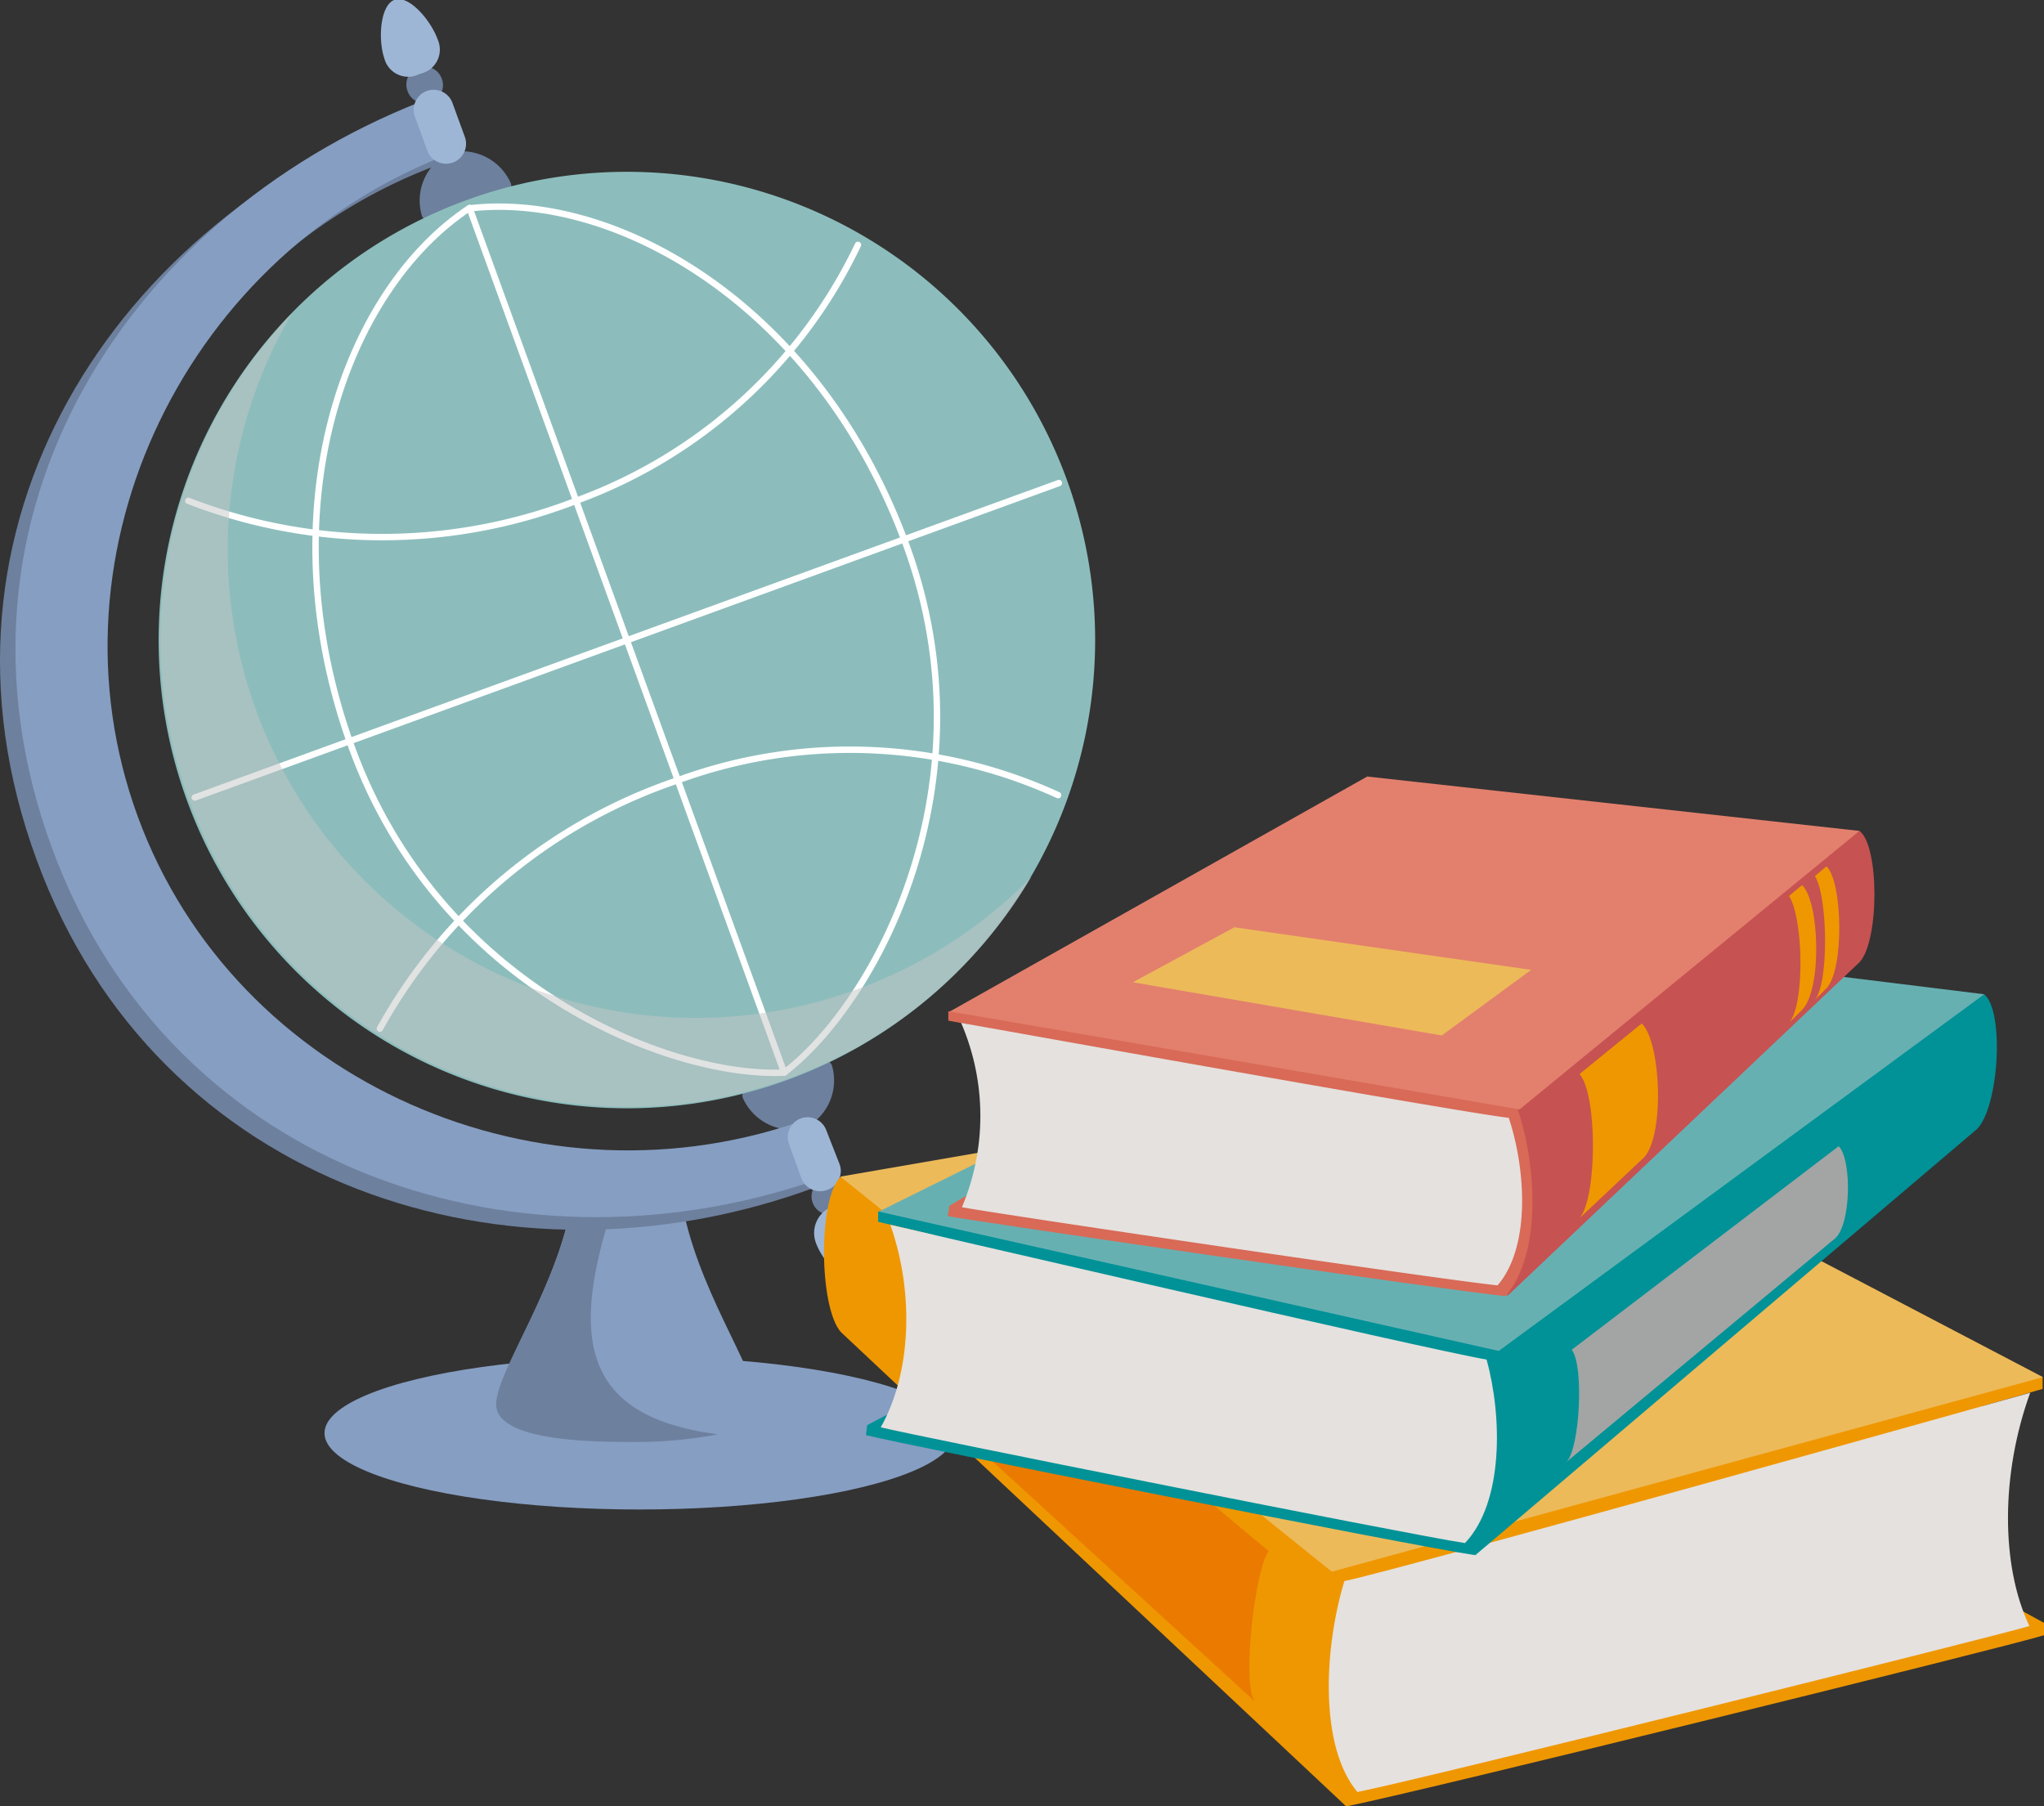 <svg xmlns="http://www.w3.org/2000/svg" viewBox="0 0 102.23 90.35"><rect x="0" y="0" width="102.23" height="90.35" fill="#333333" stroke="none"/><defs><style>.cls-1{isolation:isolate;}.cls-2{fill:#869ec2;}.cls-3{fill:#6d809e;}.cls-4{fill:#8cbdbc;}.cls-5{fill:#9eb6d6;}.cls-6{fill:none;stroke:#fff;stroke-linecap:round;stroke-linejoin:round;stroke-width:0.32px;}.cls-7{opacity:0.5;mix-blend-mode:multiply;}.cls-8{fill:#c4c5c6;}.cls-9{fill:#ef9700;}.cls-10{fill:#e5e1de;}.cls-11{fill:#edba59;}.cls-12{fill:#ea7a00;}.cls-13{fill:#009297;}.cls-14{fill:#67b0b2;}.cls-15{fill:#a2a5a4;}.cls-16{fill:#c65252;}.cls-17{fill:#d86a57;}.cls-18{fill:#e3806d;}</style></defs><g class="cls-1"><g id="レイヤー_2" data-name="レイヤー 2"><g id="レイヤー_1-2" data-name="レイヤー 1"><ellipse class="cls-2" cx="31.99" cy="71.68" rx="15.76" ry="3.82"/><path class="cls-2" d="M34.08,60c.72,4.36,3.63,8.35,3.81,10.17s-4,2-6.54,2-6.71-.19-6.53-2S27.91,64.31,28.63,60Z"/><path class="cls-3" d="M30.77,60C28.41,67,29.14,70.85,35.9,71.74a22,22,0,0,1-4.55.38c-2.54,0-6.71-.19-6.53-2S27.91,64.31,28.63,60Z"/><path class="cls-3" d="M41.61,53.29c-.35-1-4.81.65-4.46,1.62a2.68,2.68,0,0,0,3.08,1.52A2.67,2.67,0,0,0,41.61,53.29Z"/><path class="cls-3" d="M40.74,59.4C25.55,65,7.85,59.43,1.83,43-4.33,26.26,5.81,11,21,5.43l1,2.78C8.66,13.11,1.22,28.11,6.12,41.46s20.28,20,33.62,15.08Z"/><path class="cls-2" d="M41.51,58.78c-15.19,5.58-32.89,0-38.91-16.36-6.16-16.78,4-32,19.17-37.61l1,2.78C9.43,12.49,2,27.49,6.89,40.84s20.28,20,33.62,15.08Z"/><path class="cls-3" d="M25.55,9.17c.36,1-4.1,2.59-4.45,1.62a2.67,2.67,0,0,1,1.37-3.15A2.68,2.68,0,0,1,25.55,9.17Z"/><path class="cls-4" d="M53.36,24a23.42,23.42,0,1,1-30-14A23.42,23.42,0,0,1,53.36,24Z"/><path class="cls-3" d="M22.09,3.92a.91.91,0,1,1-1.71.62.9.9,0,0,1,.54-1.16A.92.92,0,0,1,22.09,3.92Z"/><path class="cls-5" d="M21.9,2A1.23,1.23,0,0,1,21,3.69a1.23,1.23,0,0,1-1.78-.78C18.91,2,19,.3,19.71,0S21.55,1,21.9,2Z"/><path class="cls-5" d="M23.25,6.85a1,1,0,0,1-.6,1.28h0a1,1,0,0,1-1.28-.6l-.62-1.7a1,1,0,0,1,.6-1.28h0a1,1,0,0,1,1.28.6Z"/><path class="cls-3" d="M42.33,59.53A.92.92,0,0,0,41.16,59a.91.91,0,0,0,.62,1.71A.92.92,0,0,0,42.33,59.53Z"/><path class="cls-5" d="M43.45,61.17a1.41,1.41,0,0,0-2.64,1c.35.95,1.46,2.17,2.19,1.91S43.8,62.12,43.45,61.17Z"/><path class="cls-5" d="M41.33,56.54a1,1,0,0,0-1.28-.6h0a1,1,0,0,0-.59,1.28l.62,1.71a1,1,0,0,0,1.28.59h0A1,1,0,0,0,42,58.25Z"/><path class="cls-6" d="M39.22,53.65c-5.76.26-17.28-4.32-21.62-16.25s-.33-22.9,5.89-27"/><path class="cls-6" d="M39.22,53.65c4.58-3.5,10.47-14.41,6.12-26.35S30.88,9.56,23.49,10.42"/><line class="cls-6" x1="23.49" y1="10.42" x2="39.22" y2="53.65"/><line class="cls-6" x1="9.74" y1="39.89" x2="52.96" y2="24.16"/><path class="cls-6" d="M42.91,12.25a25.13,25.13,0,0,1-14.1,12.8,26.82,26.82,0,0,1-19.39,0"/><path class="cls-6" d="M52.92,39.77a25,25,0,0,0-19-.75A26.83,26.83,0,0,0,19,51.45"/><g class="cls-7"><path class="cls-8" d="M42.81,49.5A23.41,23.41,0,0,1,14.59,15.69a23.41,23.41,0,1,0,37,28.16A23.21,23.21,0,0,1,42.81,49.5Z"/></g><path class="cls-9" d="M44.07,59.35,67.23,76.26l.1,14.09L42.06,66.63c-1.11-1.23-1.15-6.76,0-7.78Z"/><path class="cls-9" d="M102.23,81.17l-3-1.64-.07-9.2,3-.86v-.59L100,68.7,67.11,77.41l-.5,1.2c-1.06,3.59-1.41,9.21.72,11.74,3.56-.7,33.12-8,34.9-8.56Z"/><path class="cls-10" d="M101.54,69.66s-31.39,8.82-34.3,9.42c-1,3.27-1.29,8.24.65,10.55,3.24-.64,32-7.81,33.61-8.3C100.05,78.27,100.08,73.68,101.54,69.66Z"/><polygon class="cls-11" points="102.18 68.88 72.84 53.52 42.03 58.85 66.61 78.61 102.18 68.88"/><path class="cls-12" d="M63.45,77.58c-.69.93-1.36,6.75-.68,7.53L49.3,72.78c-.89-.65-.1-5.61.65-6.46Z"/><path class="cls-13" d="M97.27,50.21,74.48,65.55,73.77,77.8l25.1-21.32c1.11-1.1,1.39-5.9.37-6.75Z"/><path class="cls-13" d="M43.37,71.28l2.88-1.51.46-8-2.79-.66,0-.51,2.12-.23,28.47,6.18.42,1c.86,3.09,1,8-1.19,10.23-3.36-.51-28.76-5.56-30.43-6Z"/><path class="cls-10" d="M44.53,61.26S71.6,67.55,74.35,68c.78,2.81.87,7.13-1.08,9.18-3-.46-27.7-5.4-29.22-5.79C45.57,68.7,45.74,64.7,44.53,61.26Z"/><polygon class="cls-14" points="43.95 60.6 72.56 46.44 99.24 49.73 74.96 67.57 43.95 60.6"/><polygon class="cls-11" points="54.08 59.51 59.81 56.77 75.99 59.93 70.9 63.29 54.08 59.51"/><path class="cls-15" d="M78.61,67.51c.62.79.41,4.91-.26,5.61L91.71,62c.88-.59.93-4,.25-4.67Z"/><path class="cls-16" d="M91.24,42.09,75.46,53.68l-.08,11.15L93,48.13c1-1.05,1-5.84,0-6.57Z"/><path class="cls-17" d="M47.48,60.31,50,58.81l0-7.28-2.57-.48v-.46l1.92-.3,26.13,4.29.43.91c.93,2.77,1.23,7.19-.61,9.34-3.07-.31-26.37-3.72-27.9-4Z"/><path class="cls-10" d="M48.07,51.16s24.87,4.47,27.39,4.75c.84,2.52,1.12,6.43-.56,8.38-2.79-.28-25.4-3.63-26.79-3.91A11.75,11.75,0,0,0,48.07,51.16Z"/><polygon class="cls-18" points="47.51 50.59 68.38 38.84 93 41.56 76 55.49 47.51 50.59"/><polygon class="cls-11" points="56.66 49.13 61.74 46.38 76.58 48.51 72.11 51.79 56.66 49.13"/><path class="cls-9" d="M79,53.72c.91,1.05.88,6.2,0,7.21L82.11,58c1.17-.89,1-5.87,0-6.81Z"/><path class="cls-9" d="M89.48,44.81c.72,1.14.8,5.44,0,6.35l.65-.65c1-1,.89-5.39,0-6.24Z"/><path class="cls-9" d="M90.77,43.82c.65,1,.71,5.37,0,6.19l.58-.58c.9-.94.81-5.34,0-6.1Z"/></g></g></g></svg>